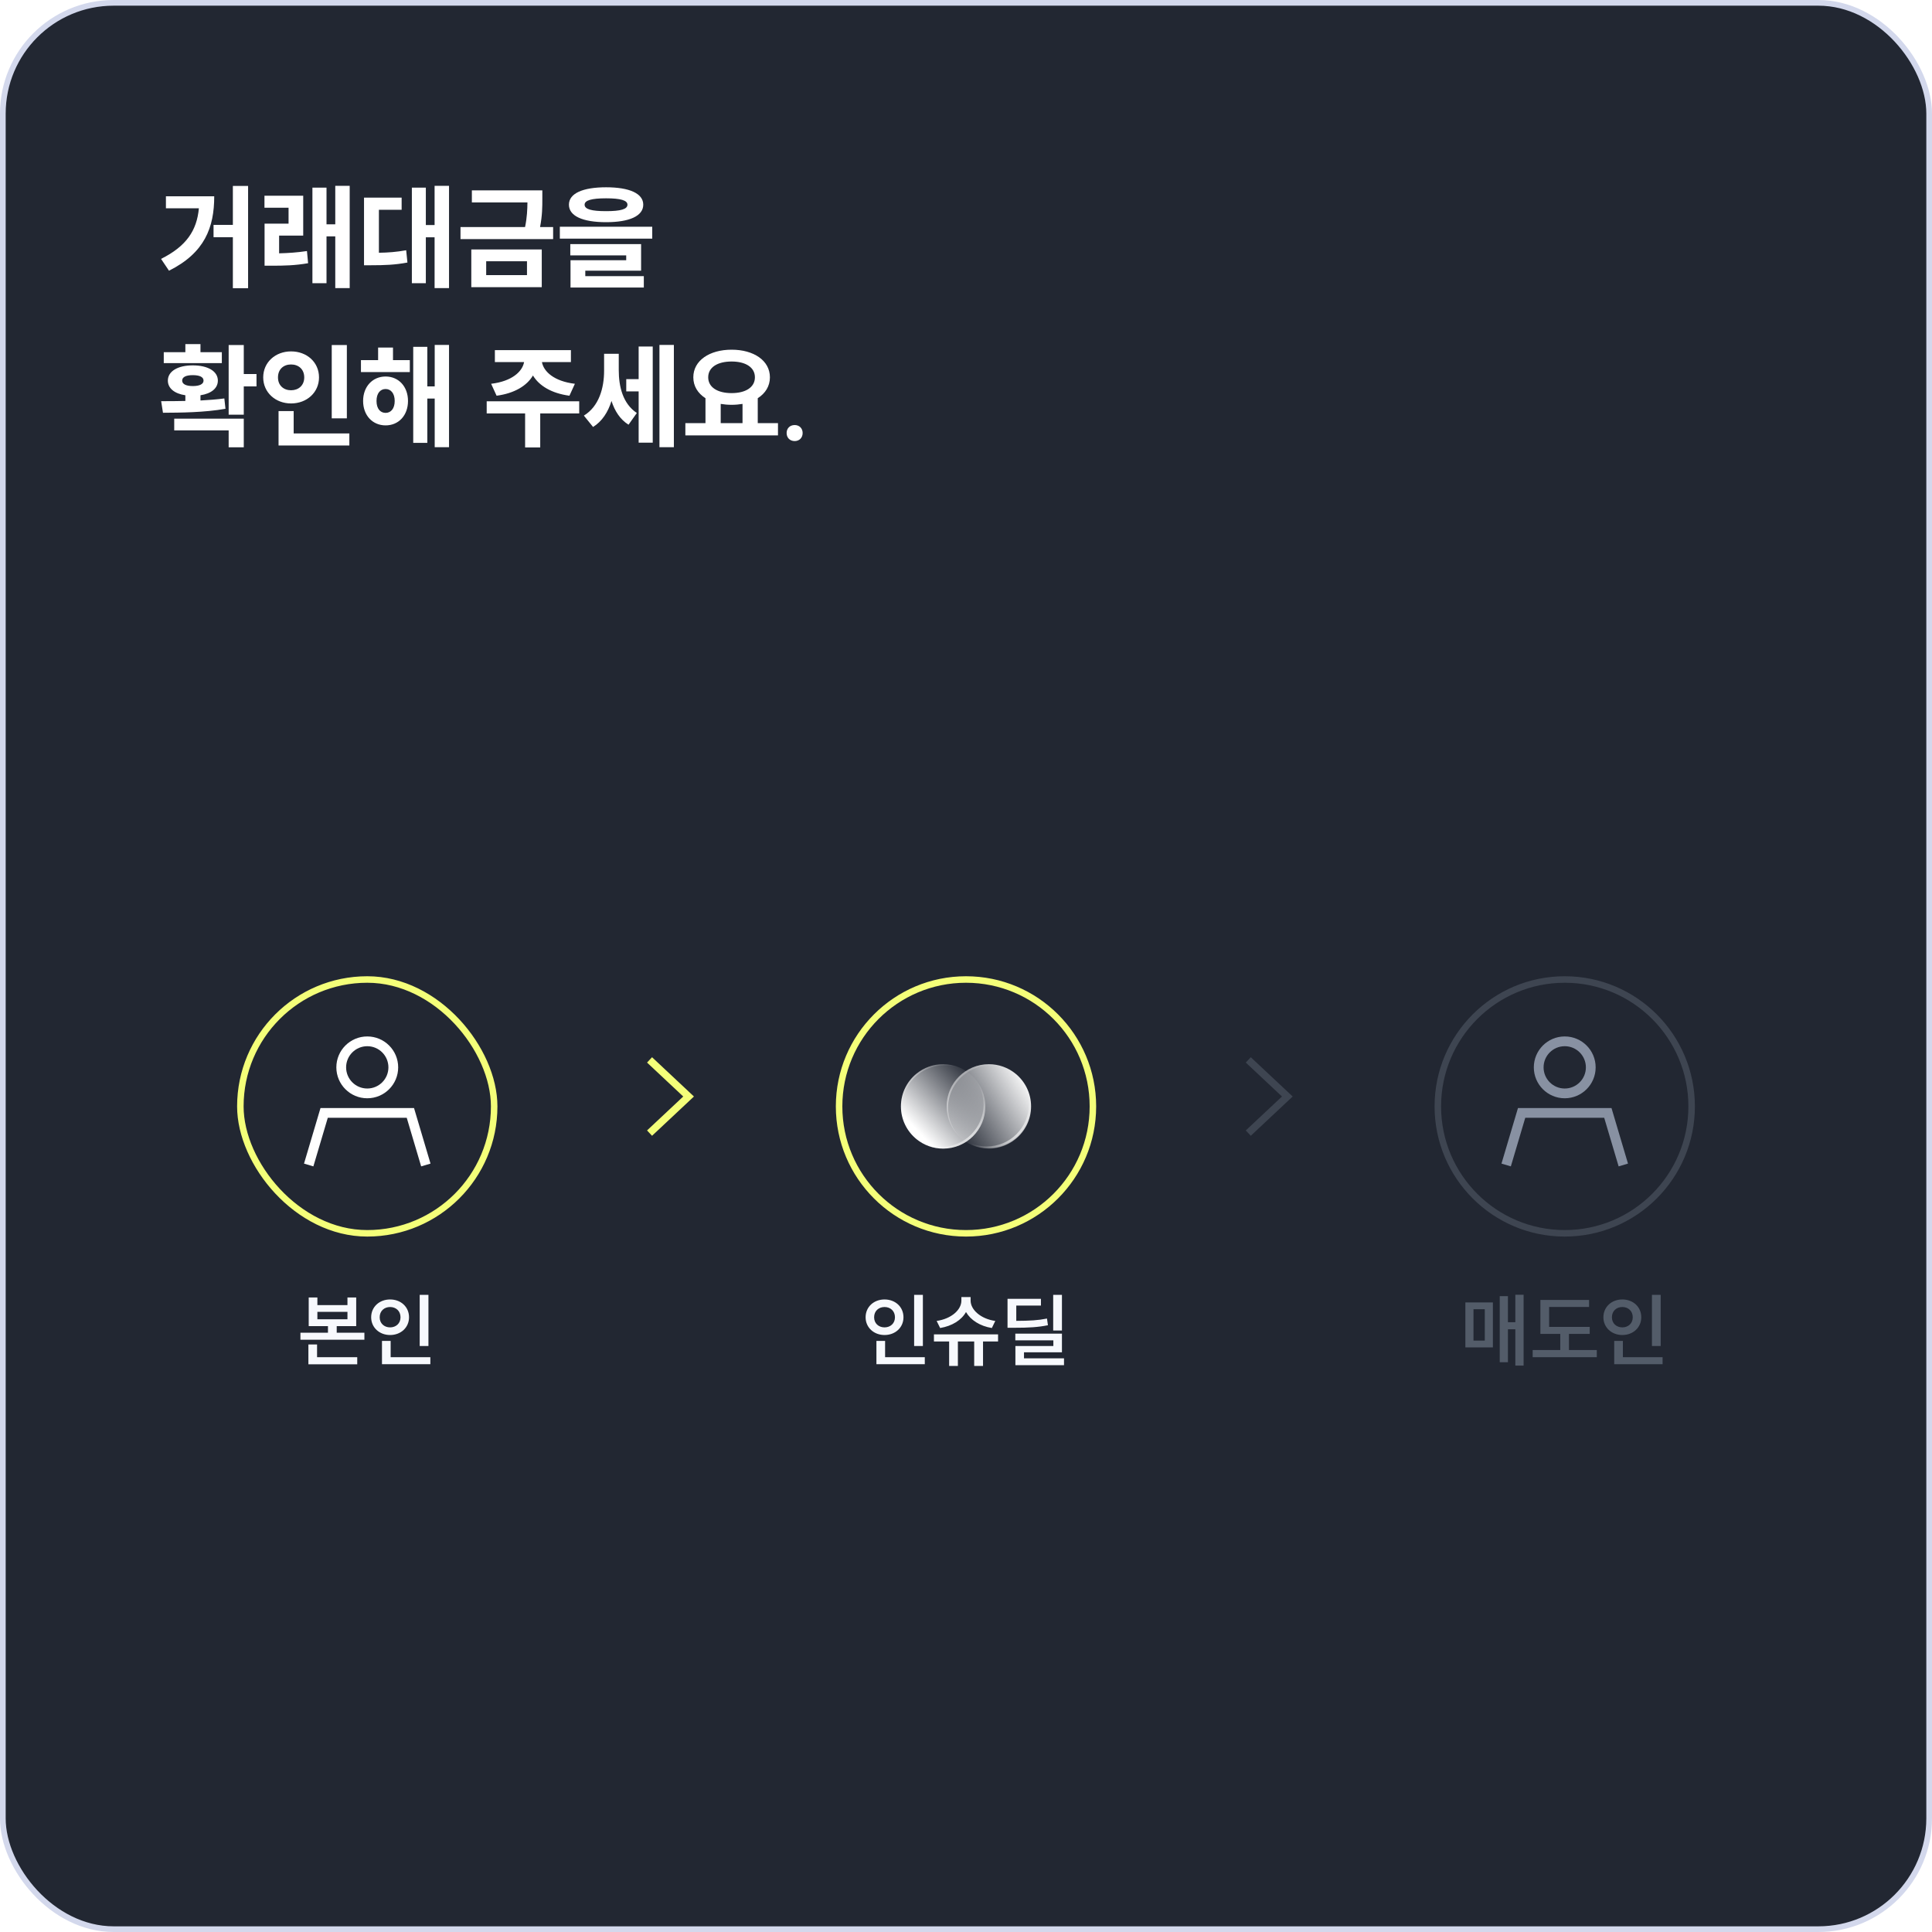 <svg width="340" height="340" viewBox="0 0 340 340" fill="none" xmlns="http://www.w3.org/2000/svg">
<rect x="0.5" y="0.5" width="339" height="339" rx="19.5" fill="#222732"/>
<rect x="0.5" y="0.5" width="339" height="339" rx="19.5" stroke="#D3D8EC"/>
<path d="M40.98 32.72H43.66V50.72H40.98V41.74H37.58V39.58H40.98V32.72ZM28.34 45.56C32.8 43.34 34.64 40.56 35 36.66H29.2V34.54H37.7C37.7 40.04 36.02 44.5 29.74 47.64L28.34 45.56ZM46.541 34.44H53.361V41.46H49.12V44.58C50.74 44.54 52.281 44.44 54.02 44.18L54.221 46.32C51.941 46.72 50.001 46.76 47.821 46.76H46.56V39.36H50.781V36.56H46.541V34.44ZM54.98 49.84V33.02H57.461V39.48H59.001V32.7H61.541V50.7H59.001V41.6H57.461V49.84H54.98ZM76.481 32.7H79.021V50.7H76.481V41.76H74.941V49.84H72.481V33.02H74.941V39.6H76.481V32.7ZM64.061 46.68V34.78H70.681V36.92H66.681V44.48C68.301 44.46 69.821 44.34 71.481 44.04L71.701 46.2C69.501 46.62 67.601 46.68 65.321 46.68H64.061ZM83.041 33.5H95.441V34.94C95.441 36.4 95.441 37.9 95.041 39.96H97.341V42.08H81.041V39.96H92.401C92.761 38.22 92.801 36.86 92.821 35.62H83.041V33.5ZM82.941 50.54V43.9H95.341V50.54H82.941ZM85.561 48.42H92.741V45.98H85.561V48.42ZM106.662 32.96C110.762 32.96 113.202 34.04 113.202 36.02C113.202 38.02 110.762 39.1 106.662 39.1C102.542 39.1 100.122 38.02 100.122 36.02C100.122 34.04 102.542 32.96 106.662 32.96ZM98.522 42V39.9H114.782V42H98.522ZM100.362 44.94V42.96H112.822V47.64H103.002V48.6H113.302V50.6H100.402V45.8H110.202V44.94H100.362ZM102.882 36.02C102.882 36.82 104.082 37.16 106.662 37.16C109.222 37.16 110.422 36.82 110.422 36.02C110.422 35.26 109.222 34.9 106.662 34.9C104.082 34.9 102.882 35.26 102.882 36.02ZM40.24 60.72H42.9V65.82H45.14V68H42.9V72.98H40.24V60.72ZM28.36 70.6C29.66 70.6 31.1 70.6 32.62 70.56V69.56C30.72 69.28 29.54 68.34 29.54 66.98C29.54 65.34 31.28 64.3 33.92 64.3C36.6 64.3 38.34 65.34 38.34 66.98C38.34 68.34 37.18 69.26 35.28 69.56V70.48C36.72 70.4 38.14 70.3 39.48 70.12L39.68 71.94C35.92 72.6 31.82 72.62 28.68 72.64L28.36 70.6ZM28.82 63.9V61.98H32.62V60.56H35.28V61.98H39.04V63.9H28.82ZM30.66 75.74V73.68H42.9V78.72H40.24V75.74H30.66ZM32.06 66.98C32.06 67.6 32.76 67.94 33.92 67.94C35.12 67.94 35.82 67.6 35.82 66.98C35.82 66.34 35.12 66.02 33.92 66.02C32.76 66.02 32.06 66.34 32.06 66.98ZM58.38 60.72H61.041V73.62H58.38V60.72ZM46.321 66.42C46.321 63.74 48.48 61.84 51.221 61.84C54.001 61.84 56.141 63.74 56.141 66.42C56.141 69.06 54.001 71 51.221 71C48.48 71 46.321 69.06 46.321 66.42ZM48.92 66.42C48.92 67.84 49.92 68.68 51.221 68.68C52.52 68.68 53.541 67.84 53.541 66.42C53.541 64.96 52.52 64.14 51.221 64.14C49.92 64.14 48.92 64.96 48.92 66.42ZM49.02 78.4V72.34H51.681V76.28H61.48V78.4H49.02ZM63.521 63.38H66.541V61.16H69.161V63.38H72.121V65.48H63.521V63.38ZM63.901 70.56C63.901 68.04 65.561 66.26 67.861 66.26C70.161 66.26 71.801 68.04 71.801 70.56C71.801 73.1 70.161 74.86 67.861 74.86C65.561 74.86 63.901 73.1 63.901 70.56ZM66.261 70.56C66.261 71.92 66.921 72.66 67.861 72.66C68.781 72.66 69.461 71.92 69.461 70.56C69.461 69.22 68.781 68.46 67.861 68.46C66.921 68.46 66.261 69.22 66.261 70.56ZM72.721 77.94V61.04H75.201V68H76.501V60.7H79.021V78.7H76.501V70.14H75.201V77.94H72.721ZM85.651 70.62H101.931V72.76H95.071V78.74H92.411V72.76H85.651V70.62ZM86.431 67.54C90.111 67.1 91.931 65.38 92.231 63.72H87.091V61.62H100.471V63.72H95.371C95.671 65.38 97.491 67.1 101.171 67.54L100.211 69.64C97.051 69.22 94.871 67.88 93.791 66.08C92.731 67.88 90.551 69.22 87.391 69.64L86.431 67.54ZM110.211 66.72H112.391V60.98H114.871V77.9H112.391V68.88H110.211V66.72ZM102.751 73.14C105.411 71.52 106.311 68.3 106.311 65.24V62.26H108.891V65.12C108.891 68.06 109.611 71.04 112.071 72.68L110.611 74.74C109.131 73.82 108.191 72.34 107.611 70.56C107.011 72.52 105.951 74.16 104.371 75.14L102.751 73.14ZM116.051 78.7V60.7H118.591V78.7H116.051ZM120.612 74.46H124.152V70.08C122.812 69.22 122.012 67.96 122.012 66.4C122.012 63.44 124.872 61.54 128.752 61.54C132.632 61.54 135.492 63.44 135.492 66.4C135.492 67.96 134.692 69.22 133.352 70.08V74.46H136.912V76.62H120.612V74.46ZM124.632 66.4C124.632 68.16 126.272 69.18 128.752 69.18C131.212 69.18 132.852 68.16 132.852 66.4C132.852 64.64 131.212 63.62 128.752 63.62C126.272 63.62 124.632 64.64 124.632 66.4ZM126.832 74.46H130.672V71.08C130.072 71.18 129.432 71.24 128.752 71.24C128.072 71.24 127.432 71.18 126.832 71.08V74.46ZM139.852 74.8C140.672 74.8 141.252 75.38 141.252 76.2C141.252 77.04 140.672 77.62 139.852 77.62C139.012 77.62 138.432 77.04 138.432 76.2C138.432 75.38 139.012 74.8 139.852 74.8Z" fill="white"/>
<rect x="42.299" y="172.376" width="44.667" height="44.667" rx="22.333" stroke="#F4FF79" stroke-width="1.145"/>
<path fill-rule="evenodd" clip-rule="evenodd" d="M60.91 187.838C60.91 185.782 62.577 184.115 64.632 184.115C66.688 184.115 68.355 185.782 68.355 187.838C68.355 189.893 66.688 191.56 64.632 191.56C62.577 191.56 60.91 189.893 60.91 187.838ZM64.632 182.397C61.628 182.397 59.192 184.833 59.192 187.838C59.192 190.842 61.628 193.278 64.632 193.278C67.637 193.278 70.073 190.842 70.073 187.838C70.073 184.833 67.637 182.397 64.632 182.397ZM72.861 194.996H56.404L53.501 204.773L55.148 205.262L57.686 196.714H71.579L74.117 205.262L75.764 204.773L72.861 194.996Z" fill="white"/>
<path d="M54.328 228.333H55.854V229.677H61.146V228.333H62.686V233.373H59.256V234.535H64.128V235.767H52.872V234.535H57.716V233.373H54.328V228.333ZM54.272 240.093V236.607H55.798V238.847H62.868V240.093H54.272ZM55.854 232.169H61.146V230.867H55.854V232.169ZM73.859 227.871H75.398V236.873H73.859V227.871ZM65.319 231.819C65.319 229.985 66.775 228.683 68.65 228.683C70.54 228.683 71.983 229.985 71.983 231.819C71.983 233.625 70.54 234.941 68.65 234.941C66.775 234.941 65.319 233.625 65.319 231.819ZM66.817 231.819C66.817 232.897 67.615 233.597 68.65 233.597C69.686 233.597 70.484 232.897 70.484 231.819C70.484 230.713 69.686 230.013 68.65 230.013C67.615 230.013 66.817 230.713 66.817 231.819ZM67.222 240.079V235.977H68.749V238.847H75.734V240.079H67.222Z" fill="#F7F9FD"/>
<path d="M170 172.376C182.335 172.376 192.333 182.376 192.333 194.71C192.333 207.044 182.334 217.043 170 217.043C157.666 217.043 147.666 207.044 147.666 194.71C147.666 182.376 157.666 172.376 170 172.376Z" stroke="#F4FF79" stroke-width="1.145"/>
<path d="M181.453 194.707C181.453 197.051 180.368 199.139 178.672 200.5C177.399 201.522 175.786 202.137 174.023 202.137C169.925 202.137 166.598 198.81 166.598 194.707C166.598 190.605 169.925 187.282 174.023 187.282C175.786 187.282 177.399 187.893 178.672 188.914C180.368 190.275 181.453 192.363 181.453 194.707Z" fill="url(#paint0_linear_12111_26570)"/>
<path d="M158.548 194.712C158.548 192.368 159.633 190.28 161.328 188.919C162.602 187.897 164.215 187.282 165.978 187.282C170.075 187.282 173.403 190.61 173.403 194.712C173.403 198.815 170.075 202.137 165.978 202.137C164.215 202.137 162.602 201.527 161.328 200.505C159.633 199.144 158.548 197.057 158.548 194.712Z" fill="url(#paint1_linear_12111_26570)"/>
<path opacity="0.3" d="M158.743 194.907C158.743 192.563 159.828 190.475 161.523 189.115C162.797 188.092 164.409 187.477 166.173 187.477C168.171 187.477 169.983 188.273 171.319 189.561C169.968 188.158 168.076 187.282 165.977 187.282C164.214 187.282 162.601 187.897 161.327 188.919C159.632 190.28 158.547 192.368 158.547 194.712C158.547 196.813 159.423 198.704 160.824 200.054C159.538 198.719 158.743 196.909 158.743 194.908V194.907Z" fill="url(#paint2_radial_12111_26570)"/>
<path opacity="0.6" d="M171.061 189.309C172.315 190.639 173.089 192.427 173.089 194.399C173.089 198.501 169.762 201.824 165.664 201.824C163.901 201.824 162.288 201.213 161.014 200.191C160.86 200.068 160.717 199.931 160.573 199.796C160.81 200.047 161.058 200.288 161.328 200.505C162.601 201.527 164.214 202.137 165.977 202.137C170.075 202.137 173.402 198.814 173.402 194.712C173.402 192.581 172.499 190.664 171.061 189.309V189.309Z" fill="url(#paint3_radial_12111_26570)"/>
<g opacity="0.8" filter="url(#filter0_d_12111_26570)">
<path d="M179.112 189.309C180.366 190.639 181.14 192.427 181.14 194.399C181.14 198.501 177.812 201.824 173.715 201.824C171.952 201.824 170.339 201.213 169.065 200.191C168.911 200.068 168.768 199.931 168.624 199.796C168.861 200.047 169.109 200.288 169.378 200.505C170.652 201.527 172.265 202.137 174.028 202.137C178.126 202.137 181.453 198.814 181.453 194.712C181.453 192.581 180.55 190.664 179.112 189.309V189.309Z" fill="url(#paint4_radial_12111_26570)"/>
</g>
<path opacity="0.4" d="M168.901 200.077C167.63 198.745 166.844 196.946 166.844 194.958C166.844 192.614 167.928 190.526 169.624 189.165C170.898 188.143 172.51 187.528 174.274 187.528C176.26 187.528 178.061 188.314 179.394 189.587C178.041 188.17 176.139 187.282 174.028 187.282C172.265 187.282 170.652 187.897 169.378 188.919C167.683 190.28 166.598 192.368 166.598 194.712C166.598 196.826 167.485 198.726 168.901 200.078V200.077Z" fill="url(#paint5_radial_12111_26570)"/>
<path d="M160.872 227.871H162.412V236.873H160.872V227.871ZM152.332 231.819C152.332 229.985 153.788 228.683 155.664 228.683C157.554 228.683 158.996 229.985 158.996 231.819C158.996 233.625 157.554 234.941 155.664 234.941C153.788 234.941 152.332 233.625 152.332 231.819ZM153.83 231.819C153.83 232.897 154.628 233.597 155.664 233.597C156.7 233.597 157.498 232.897 157.498 231.819C157.498 230.713 156.7 230.013 155.664 230.013C154.628 230.013 153.83 230.713 153.83 231.819ZM154.236 240.079V235.977H155.762V238.847H162.748V240.079H154.236ZM164.358 234.829H175.642V236.075H172.996V240.387H171.442V236.075H168.572V240.387H167.032V236.075H164.358V234.829ZM164.834 232.463C167.452 232.085 169.188 230.489 169.188 228.893V228.263H170.812V228.893C170.812 230.475 172.562 232.099 175.152 232.463L174.55 233.709C172.464 233.373 170.812 232.309 170 230.895C169.202 232.323 167.55 233.359 165.45 233.709L164.834 232.463ZM185.344 227.871H186.884V234.143H185.344V227.871ZM177.308 233.667V228.571H183.188V229.761H178.848V232.449C181.242 232.435 182.656 232.365 184.252 232.043L184.42 233.219C182.67 233.569 181.116 233.667 178.372 233.667H177.308ZM178.68 235.879V234.703H186.884V237.979H180.206V239.043H187.248V240.247H178.694V236.873H185.372V235.879H178.68Z" fill="#F7F9FD"/>
<path d="M275.368 172.376C287.702 172.376 297.701 182.376 297.701 194.71C297.701 207.044 287.702 217.043 275.368 217.043C263.034 217.043 253.034 207.044 253.034 194.71C253.034 182.376 263.033 172.376 275.368 172.376Z" stroke="#3E4551" stroke-width="1.145"/>
<path fill-rule="evenodd" clip-rule="evenodd" d="M271.645 187.838C271.645 185.782 273.312 184.115 275.368 184.115C277.423 184.115 279.09 185.782 279.09 187.838C279.09 189.893 277.423 191.56 275.368 191.56C273.312 191.56 271.645 189.893 271.645 187.838ZM275.368 182.397C272.363 182.397 269.927 184.833 269.927 187.838C269.927 190.842 272.363 193.278 275.368 193.278C278.372 193.278 280.808 190.842 280.808 187.838C280.808 184.833 278.372 182.397 275.368 182.397ZM283.596 194.996H267.139L264.236 204.773L265.883 205.262L268.421 196.714H282.314L284.852 205.262L286.499 204.773L283.596 194.996Z" fill="#8891A2"/>
<path d="M266.673 227.857H268.129V240.317H266.673V233.933H265.371V239.729H263.929V228.095H265.371V232.687H266.673V227.857ZM257.881 237.125V229.201H262.725V237.125H257.881ZM259.309 235.921H261.297V230.405H259.309V235.921ZM271.083 228.767H279.651V229.999H272.623V233.513H279.763V234.745H276.109V237.587H281.009V238.847H269.725V237.587H274.583V234.745H271.083V228.767ZM290.712 227.871H292.252V236.873H290.712V227.871ZM282.172 231.819C282.172 229.985 283.628 228.683 285.504 228.683C287.394 228.683 288.836 229.985 288.836 231.819C288.836 233.625 287.394 234.941 285.504 234.941C283.628 234.941 282.172 233.625 282.172 231.819ZM283.67 231.819C283.67 232.897 284.468 233.597 285.504 233.597C286.54 233.597 287.338 232.897 287.338 231.819C287.338 230.713 286.54 230.013 285.504 230.013C284.468 230.013 283.67 230.713 283.67 231.819ZM284.076 240.079V235.977H285.602V238.847H292.588V240.079H284.076Z" fill="#535C69"/>
<path fill-rule="evenodd" clip-rule="evenodd" d="M120.24 192.966L113.869 198.938L114.75 199.878L122.124 192.966L114.75 186.054L113.869 186.994L120.24 192.966Z" fill="#F4FF79"/>
<path fill-rule="evenodd" clip-rule="evenodd" d="M225.607 192.966L219.237 198.938L220.118 199.878L227.491 192.966L220.118 186.054L219.237 186.994L225.607 192.966Z" fill="#3E4551"/>
<defs>
<filter id="filter0_d_12111_26570" x="168.295" y="188.98" width="13.355" height="13.354" filterUnits="userSpaceOnUse" color-interpolation-filters="sRGB">
<feFlood flood-opacity="0" result="BackgroundImageFix"/>
<feColorMatrix in="SourceAlpha" type="matrix" values="0 0 0 0 0 0 0 0 0 0 0 0 0 0 0 0 0 0 127 0" result="hardAlpha"/>
<feOffset dx="-0.066" dy="-0.066"/>
<feGaussianBlur stdDeviation="0.131"/>
<feColorMatrix type="matrix" values="0 0 0 0 1 0 0 0 0 1 0 0 0 0 1 0 0 0 0.2 0"/>
<feBlend mode="normal" in2="BackgroundImageFix" result="effect1_dropShadow_12111_26570"/>
<feBlend mode="normal" in="SourceGraphic" in2="effect1_dropShadow_12111_26570" result="shape"/>
</filter>
<linearGradient id="paint0_linear_12111_26570" x1="167.245" y1="198.907" x2="181.097" y2="190.328" gradientUnits="userSpaceOnUse">
<stop stop-color="white" stop-opacity="0"/>
<stop offset="1" stop-color="white"/>
</linearGradient>
<linearGradient id="paint1_linear_12111_26570" x1="171.944" y1="189.012" x2="161.476" y2="199.008" gradientUnits="userSpaceOnUse">
<stop stop-color="white" stop-opacity="0"/>
<stop offset="1" stop-color="white"/>
</linearGradient>
<radialGradient id="paint2_radial_12111_26570" cx="0" cy="0" r="1" gradientUnits="userSpaceOnUse" gradientTransform="translate(160.964 189.515) scale(7.902 7.902)">
<stop stop-color="white"/>
<stop offset="1" stop-color="white" stop-opacity="0"/>
</radialGradient>
<radialGradient id="paint3_radial_12111_26570" cx="0" cy="0" r="1" gradientUnits="userSpaceOnUse" gradientTransform="translate(170.881 199.117) scale(8.894)">
<stop stop-color="white"/>
<stop offset="1" stop-color="white" stop-opacity="0"/>
</radialGradient>
<radialGradient id="paint4_radial_12111_26570" cx="0" cy="0" r="1" gradientUnits="userSpaceOnUse" gradientTransform="translate(177.796 198.521) scale(7.472)">
<stop stop-color="white"/>
<stop offset="1" stop-color="white" stop-opacity="0"/>
</radialGradient>
<radialGradient id="paint5_radial_12111_26570" cx="0" cy="0" r="1" gradientUnits="userSpaceOnUse" gradientTransform="translate(166.946 193.555) scale(11.674)">
<stop stop-color="white"/>
<stop offset="1" stop-color="white" stop-opacity="0"/>
</radialGradient>
</defs>
</svg>
